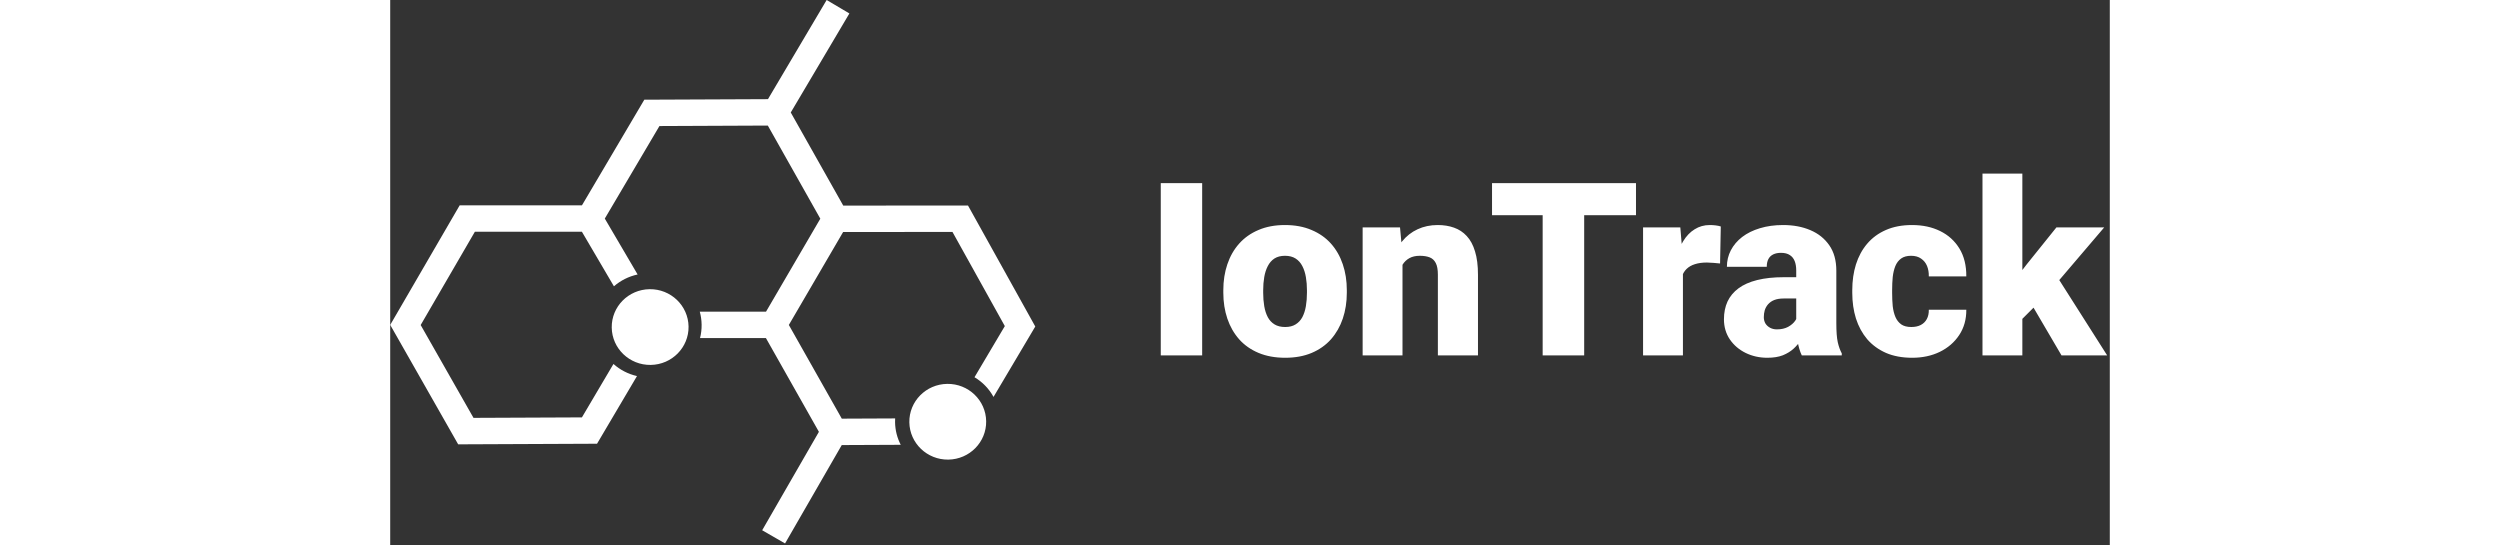 <svg width="596" height="130" viewBox="0 0 596 189" fill="none" xmlns="http://www.w3.org/2000/svg">
<rect x="0" y="0" width="596" height="189" fill="#333333" stroke="none"/>
<path fill-rule="evenodd" clip-rule="evenodd" d="M138.83 38.988L157.022 71.258L197.565 71.233L200.258 71.232L201.567 73.586L222.3 110.871L223.578 113.169L222.237 115.431L209.106 137.571C207.563 134.755 205.277 132.396 202.511 130.746L213.022 113.022L194.876 80.389L156.978 80.412L138.165 112.63L156.518 145.105L175.009 145.023C174.984 145.452 174.975 145.886 174.981 146.323C175.023 149.147 175.726 151.81 176.944 154.168L156.505 154.259L136.852 188.357L128.921 183.786L148.584 149.671L130.216 117.17L107.383 117.175C107.764 115.681 107.956 114.114 107.932 112.501C107.909 110.951 107.689 109.45 107.294 108.021L130.259 108.016L149.073 75.796L130.877 43.521L93.31 43.687L74.376 75.757L85.748 95.137C82.642 95.8 79.834 97.238 77.539 99.234L66.444 80.327L29.341 80.327L10.559 112.656L28.866 144.83L66.445 144.664L77.376 126.149C79.651 128.175 82.444 129.644 85.53 130.343L73.006 151.556L71.685 153.795L69.085 153.806L26.231 153.996L23.556 154.008L22.233 151.682L1.301 114.896L0 112.609L1.322 110.333L22.749 73.451L24.072 71.174L26.706 71.174L66.452 71.173L86.749 36.795L88.07 34.556L90.67 34.545L130.928 34.367L151.27 0L159.148 4.663L138.83 38.988Z" fill="white"/>
<ellipse cx="13.314" cy="13.124" rx="13.314" ry="13.124" transform="matrix(1 -0.014 0.015 1 76.581 100.419)" fill="white"/>
<ellipse cx="13.314" cy="13.124" rx="13.314" ry="13.124" transform="matrix(1 -0.014 0.015 1 179.732 133.237)" fill="white"/>
<path d="M281.422 63.481V123.179H267.072V63.481H281.422ZM288.751 101.448V100.587C288.751 97.335 289.216 94.341 290.145 91.608C291.075 88.847 292.441 86.456 294.246 84.433C296.05 82.41 298.277 80.838 300.929 79.718C303.58 78.57 306.641 77.996 310.113 77.996C313.612 77.996 316.687 78.57 319.338 79.718C322.017 80.838 324.258 82.41 326.062 84.433C327.866 86.456 329.233 88.847 330.162 91.608C331.092 94.341 331.556 97.335 331.556 100.587V101.448C331.556 104.674 331.092 107.667 330.162 110.427C329.233 113.161 327.866 115.553 326.062 117.603C324.258 119.625 322.031 121.197 319.379 122.318C316.728 123.438 313.666 123.999 310.195 123.999C306.723 123.999 303.648 123.438 300.97 122.318C298.291 121.197 296.05 119.625 294.246 117.603C292.441 115.553 291.075 113.161 290.145 110.427C289.216 107.667 288.751 104.674 288.751 101.448ZM302.569 100.587V101.448C302.569 103.116 302.692 104.674 302.938 106.122C303.184 107.571 303.594 108.842 304.168 109.935C304.742 111.001 305.521 111.835 306.505 112.436C307.489 113.038 308.719 113.338 310.195 113.338C311.644 113.338 312.846 113.038 313.803 112.436C314.787 111.835 315.566 111.001 316.14 109.935C316.714 108.842 317.124 107.571 317.37 106.122C317.616 104.674 317.739 103.116 317.739 101.448V100.587C317.739 98.975 317.616 97.457 317.37 96.036C317.124 94.587 316.714 93.316 316.14 92.223C315.566 91.102 314.787 90.228 313.803 89.599C312.819 88.97 311.589 88.656 310.113 88.656C308.664 88.656 307.448 88.97 306.464 89.599C305.507 90.228 304.742 91.102 304.168 92.223C303.594 93.316 303.184 94.587 302.938 96.036C302.692 97.457 302.569 98.975 302.569 100.587ZM350.858 88.287V123.179H337.041V78.816H349.997L350.858 88.287ZM349.218 99.48L345.979 99.562C345.979 96.173 346.389 93.152 347.209 90.501C348.029 87.822 349.191 85.553 350.694 83.695C352.197 81.836 353.988 80.428 356.065 79.472C358.17 78.488 360.507 77.996 363.076 77.996C365.126 77.996 366.999 78.296 368.693 78.898C370.415 79.499 371.891 80.469 373.121 81.809C374.379 83.148 375.336 84.925 375.992 87.139C376.675 89.326 377.017 92.032 377.017 95.257V123.179H363.117V95.216C363.117 93.439 362.871 92.086 362.379 91.157C361.887 90.2 361.177 89.544 360.247 89.189C359.318 88.834 358.183 88.656 356.844 88.656C355.423 88.656 354.22 88.929 353.236 89.476C352.252 90.023 351.459 90.788 350.858 91.772C350.284 92.729 349.86 93.863 349.587 95.175C349.341 96.487 349.218 97.922 349.218 99.48ZM413.826 63.481V123.179H399.434V63.481H413.826ZM431.784 63.481V74.593H381.886V63.481H431.784ZM448.052 89.804V123.179H434.234V78.816H447.149L448.052 89.804ZM461.172 78.488L460.926 91.321C460.379 91.266 459.641 91.198 458.712 91.116C457.782 91.034 457.003 90.993 456.375 90.993C454.762 90.993 453.368 91.184 452.193 91.567C451.045 91.922 450.088 92.469 449.323 93.207C448.585 93.918 448.038 94.82 447.683 95.913C447.354 97.006 447.204 98.278 447.231 99.726L444.73 98.086C444.73 95.107 445.017 92.401 445.591 89.968C446.193 87.508 447.04 85.389 448.134 83.613C449.227 81.809 450.553 80.428 452.111 79.472C453.669 78.488 455.418 77.996 457.359 77.996C458.042 77.996 458.712 78.037 459.368 78.119C460.051 78.201 460.652 78.324 461.172 78.488ZM487.321 112.026V93.74C487.321 92.483 487.143 91.403 486.788 90.501C486.432 89.599 485.872 88.902 485.107 88.41C484.341 87.891 483.316 87.631 482.031 87.631C480.993 87.631 480.104 87.809 479.366 88.164C478.628 88.519 478.068 89.052 477.685 89.763C477.303 90.474 477.111 91.376 477.111 92.469H463.294C463.294 90.419 463.745 88.519 464.647 86.77C465.576 84.993 466.888 83.449 468.583 82.137C470.305 80.825 472.355 79.813 474.733 79.103C477.139 78.365 479.817 77.996 482.769 77.996C486.296 77.996 489.439 78.583 492.2 79.759C494.988 80.934 497.188 82.697 498.801 85.048C500.414 87.371 501.22 90.296 501.22 93.822V111.985C501.22 114.883 501.384 117.083 501.712 118.587C502.04 120.063 502.505 121.361 503.106 122.482V123.179H489.248C488.592 121.812 488.1 120.145 487.772 118.177C487.471 116.181 487.321 114.131 487.321 112.026ZM489.002 96.077L489.084 103.457H482.974C481.69 103.457 480.596 103.635 479.694 103.99C478.82 104.346 478.109 104.838 477.562 105.466C477.043 106.068 476.66 106.751 476.414 107.516C476.196 108.282 476.086 109.088 476.086 109.935C476.086 110.755 476.278 111.493 476.66 112.149C477.07 112.778 477.617 113.27 478.3 113.625C478.984 113.981 479.749 114.159 480.596 114.159C482.127 114.159 483.425 113.871 484.492 113.297C485.585 112.696 486.419 111.972 486.993 111.124C487.567 110.277 487.854 109.484 487.854 108.746L490.888 114.405C490.341 115.498 489.712 116.605 489.002 117.726C488.318 118.846 487.457 119.885 486.419 120.842C485.407 121.771 484.164 122.536 482.687 123.138C481.211 123.712 479.421 123.999 477.316 123.999C474.583 123.999 472.068 123.438 469.772 122.318C467.503 121.197 465.686 119.639 464.319 117.644C462.952 115.621 462.269 113.297 462.269 110.673C462.269 108.377 462.679 106.327 463.499 104.523C464.346 102.719 465.617 101.189 467.312 99.931C469.007 98.674 471.166 97.717 473.79 97.061C476.414 96.405 479.503 96.077 483.056 96.077H489.002ZM527.205 113.338C528.489 113.338 529.583 113.106 530.485 112.641C531.414 112.149 532.111 111.466 532.576 110.591C533.068 109.689 533.3 108.61 533.273 107.352H546.27C546.297 110.687 545.477 113.612 543.81 116.127C542.17 118.614 539.929 120.555 537.086 121.949C534.27 123.315 531.086 123.999 527.533 123.999C524.061 123.999 521.027 123.438 518.43 122.318C515.834 121.17 513.661 119.584 511.911 117.562C510.189 115.512 508.891 113.12 508.016 110.386C507.169 107.653 506.745 104.687 506.745 101.489V100.546C506.745 97.348 507.169 94.382 508.016 91.649C508.891 88.888 510.189 86.496 511.911 84.474C513.661 82.424 515.82 80.838 518.389 79.718C520.986 78.57 524.007 77.996 527.451 77.996C531.141 77.996 534.393 78.693 537.209 80.087C540.052 81.481 542.279 83.504 543.892 86.155C545.505 88.806 546.297 92.018 546.27 95.79H533.273C533.3 94.451 533.095 93.248 532.658 92.182C532.22 91.116 531.537 90.269 530.608 89.64C529.706 88.984 528.544 88.656 527.123 88.656C525.701 88.656 524.553 88.97 523.679 89.599C522.804 90.228 522.134 91.102 521.67 92.223C521.232 93.316 520.932 94.574 520.767 95.995C520.631 97.416 520.562 98.933 520.562 100.546V101.489C520.562 103.129 520.631 104.674 520.767 106.122C520.932 107.544 521.246 108.801 521.711 109.894C522.175 110.96 522.845 111.808 523.72 112.436C524.594 113.038 525.756 113.338 527.205 113.338ZM565.695 60.16V123.179H551.877V60.16H565.695ZM594.067 78.816L574.797 101.407L564.711 111.493L558.684 102.719L567.089 91.772L577.503 78.816H594.067ZM579.266 123.179L567.417 102.965L577.626 95.708L595.092 123.179H579.266Z" fill="white"/>
</svg>
